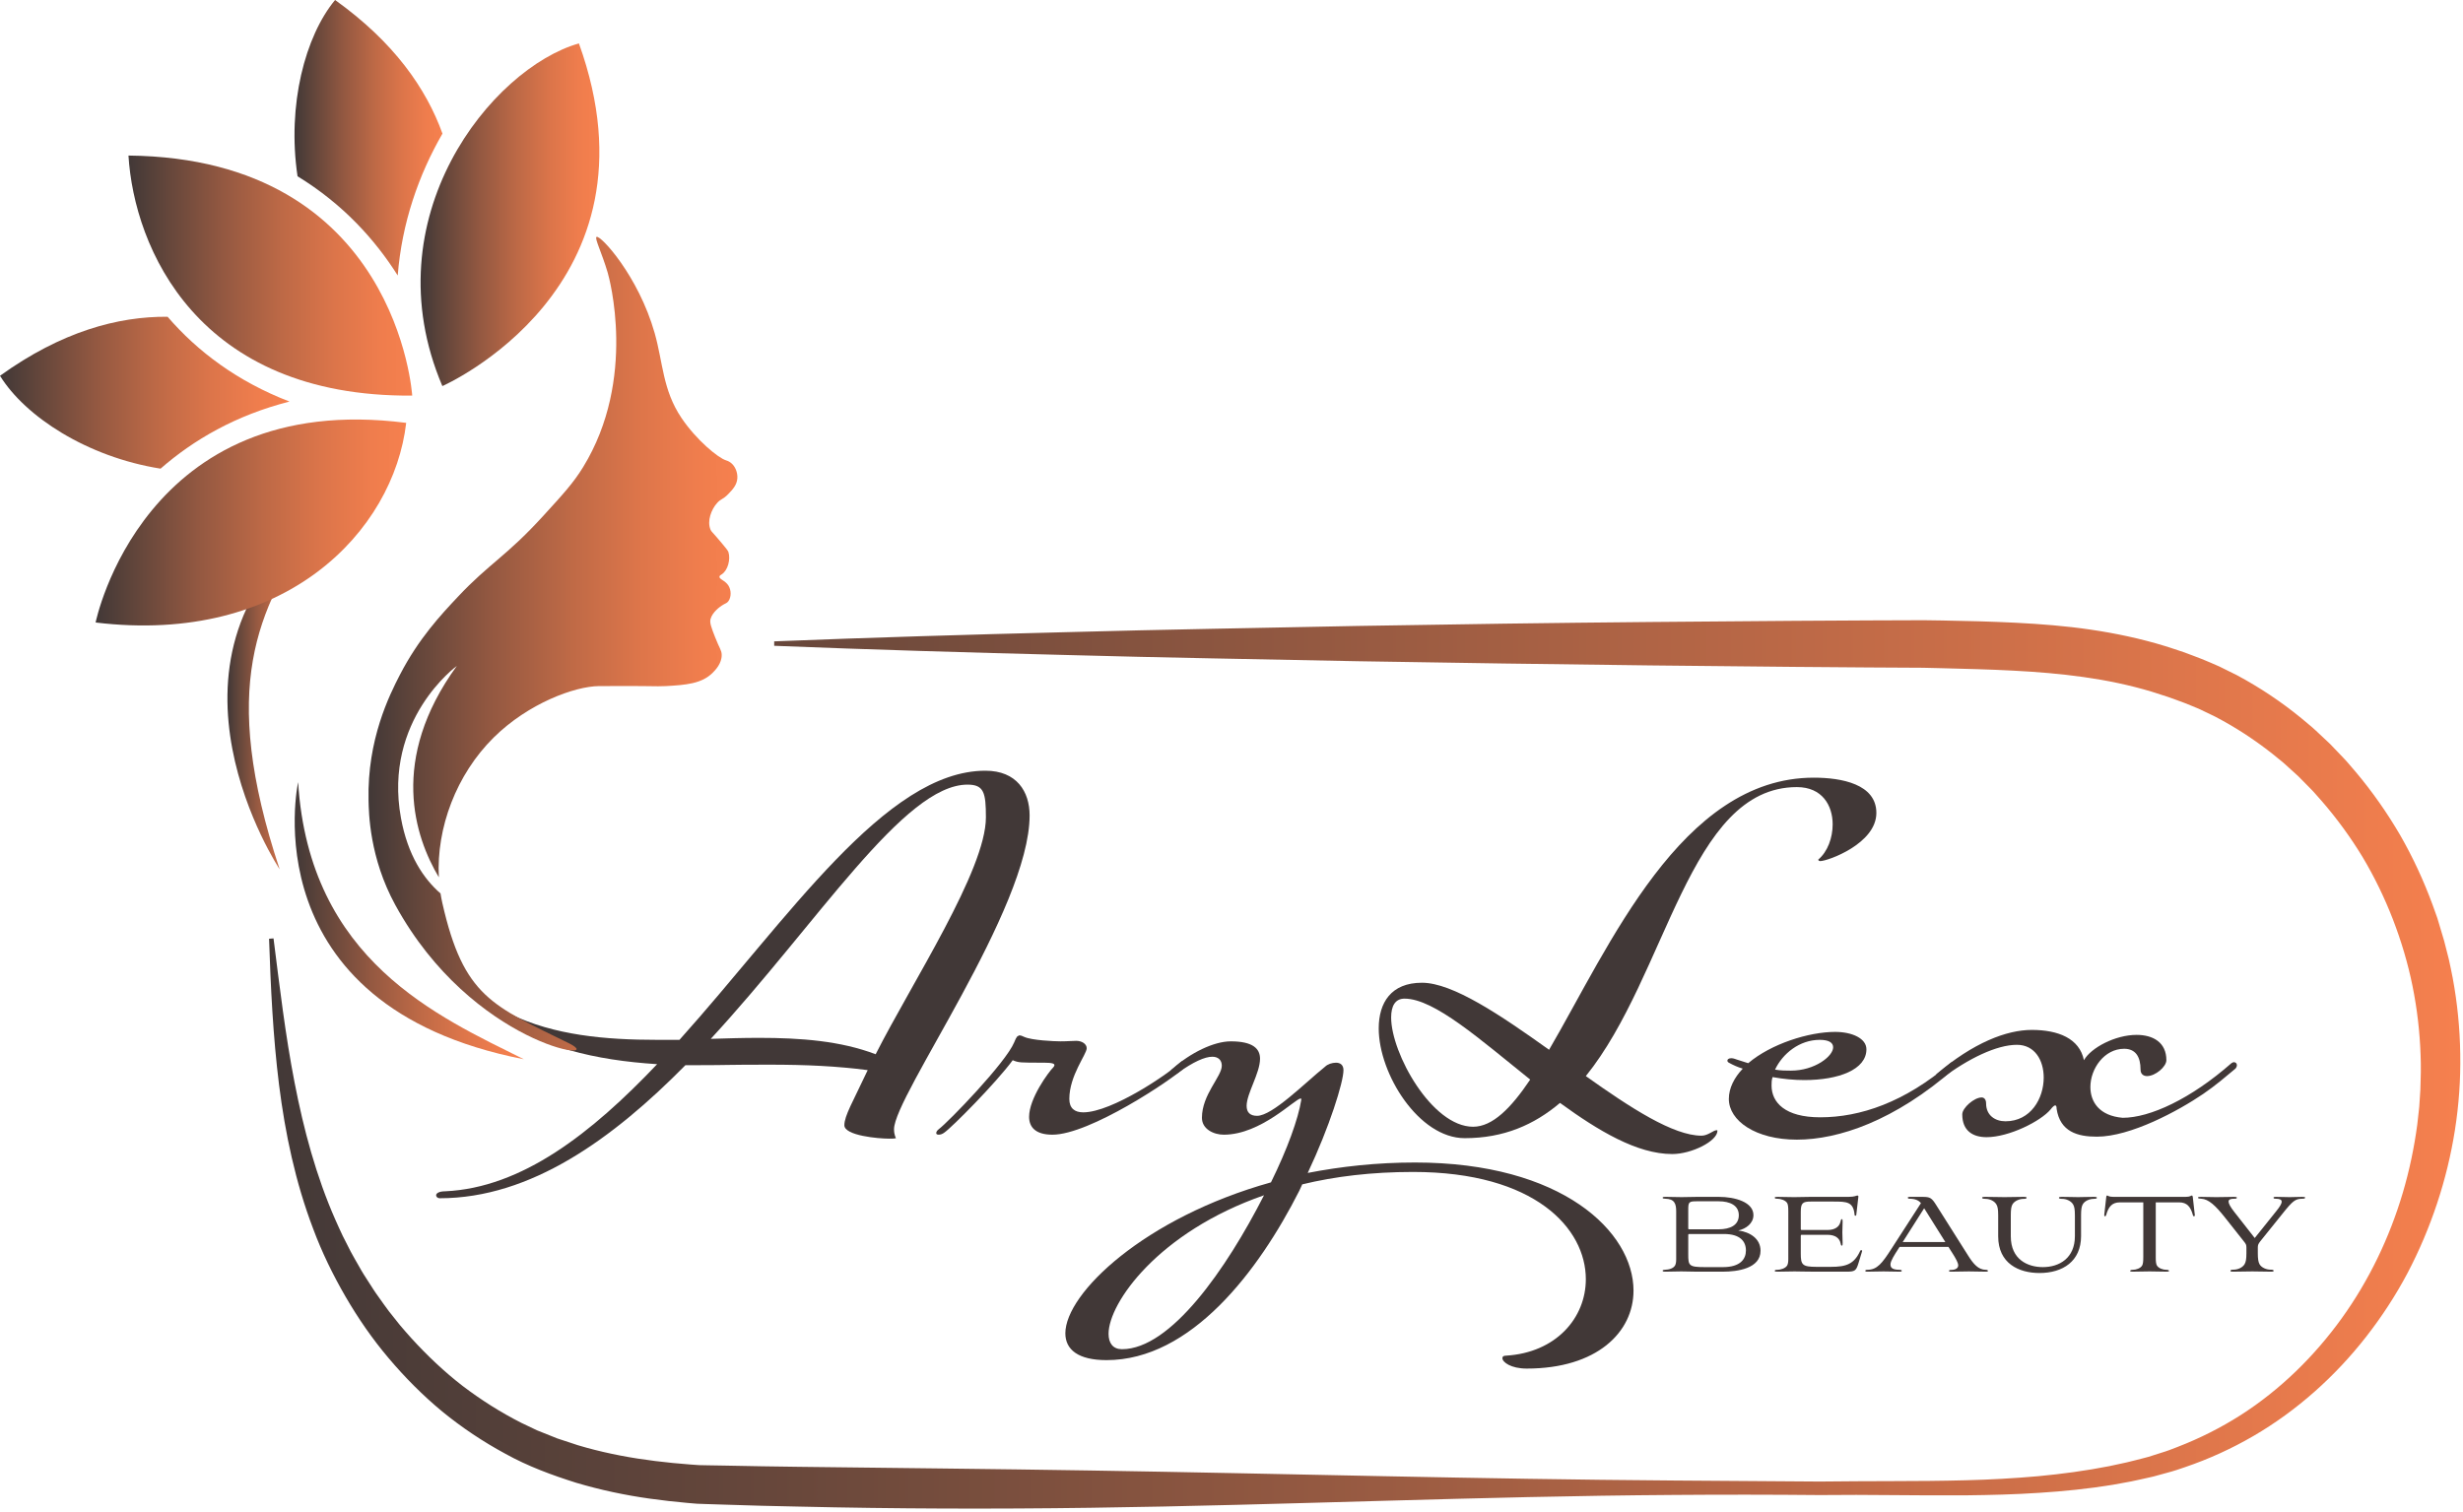 <?xml version="1.0" encoding="UTF-8"?>
<svg id="Layer_6" data-name="Layer 6" xmlns="http://www.w3.org/2000/svg" xmlns:xlink="http://www.w3.org/1999/xlink" viewBox="0 0 1101.945 676.391">
  <defs>
    <style>
      .cls-1 {
        fill: url(#linear-gradient-2);
      }

      .cls-2 {
        fill: url(#linear-gradient-4);
      }

      .cls-3 {
        fill: url(#linear-gradient-3);
      }

      .cls-4 {
        fill: url(#linear-gradient-5);
      }

      .cls-5 {
        fill: url(#linear-gradient-8);
      }

      .cls-6 {
        fill: url(#linear-gradient-7);
      }

      .cls-7 {
        fill: url(#linear-gradient-6);
      }

      .cls-8 {
        fill: #413837;
      }

      .cls-9 {
        fill: url(#linear-gradient);
      }

      .cls-10 {
        fill: url(#New_Gradient_Swatch_1);
      }
    </style>
    <linearGradient id="linear-gradient" x1="164.862" y1="288.034" x2="329.908" y2="288.034" gradientUnits="userSpaceOnUse">
      <stop offset="0" stop-color="#413837"/>
      <stop offset=".105" stop-color="#5c433a"/>
      <stop offset=".33" stop-color="#935841"/>
      <stop offset=".54" stop-color="#bd6946"/>
      <stop offset=".728" stop-color="#dc754a"/>
      <stop offset=".888" stop-color="#ef7d4d"/>
      <stop offset="1" stop-color="#f6804e"/>
    </linearGradient>
    <linearGradient id="linear-gradient-2" x1="101.753" y1="312.223" x2="140.131" y2="312.223" xlink:href="#linear-gradient"/>
    <linearGradient id="linear-gradient-3" x1="131.852" y1="412" x2="234.379" y2="412" xlink:href="#linear-gradient"/>
    <linearGradient id="linear-gradient-4" x1="42.777" y1="233.808" x2="181.731" y2="233.808" xlink:href="#linear-gradient"/>
    <linearGradient id="linear-gradient-5" x1="0" y1="175.726" x2="129.523" y2="175.726" xlink:href="#linear-gradient"/>
    <linearGradient id="linear-gradient-6" x1="57.479" y1="123.32" x2="184.422" y2="123.32" xlink:href="#linear-gradient"/>
    <linearGradient id="linear-gradient-7" x1="131.763" y1="61.641" x2="197.955" y2="61.641" xlink:href="#linear-gradient"/>
    <linearGradient id="linear-gradient-8" x1="188.169" y1="96.094" x2="268.159" y2="96.094" xlink:href="#linear-gradient"/>
    <linearGradient id="New_Gradient_Swatch_1" data-name="New Gradient Swatch 1" x1="111.411" y1="476.306" x2="1101.945" y2="476.306" gradientUnits="userSpaceOnUse">
      <stop offset="0" stop-color="#413837"/>
      <stop offset=".236" stop-color="#67473b"/>
      <stop offset=".759" stop-color="#c76d48"/>
      <stop offset="1" stop-color="#f6804e"/>
    </linearGradient>
  </defs>
  <g id="Layer_5" data-name="Layer 5">
    <g>
      <path class="cls-8" d="M222.451,453.314c0-.444.223-.667,1.777-.667,1.111,0,2.444.223,4,1.111,19.775,9.554,42.662,11.554,65.771,11.554h9.999c48.439-53.994,92.213-120.432,136.874-120.432,13.999,0,19.776,9.333,19.776,19.998,0,41.773-60.66,125.542-60.66,140.429,0,2.666.889,4,.889,4-.889.222-1.777.222-3.111.222-4.666,0-19.997-1.333-19.997-5.999,0-4.222,3.777-10.443,10.443-24.664-13.776-1.778-27.331-2.444-43.996-2.444-20.22,0-18.442.222-31.107.222h-6.443c-32.441,32.885-69.104,59.549-109.988,59.549-.89,0-1.556-.667-1.556-1.333,0-.889,1.333-1.777,3.999-1.777,34.441-1.556,65.549-25.998,94.879-56.883-27.553-1.777-53.105-7.555-71.104-21.998,0,0-.444-.444-.444-.889ZM317.997,464.869c7.555-.222,13.998-.444,21.553-.444,18.665,0,36.44,1.333,52.217,7.333,16.221-31.997,49.328-82.436,49.328-105.989,0-11.11-.889-14.665-8.222-14.665-28.441,0-66.882,61.771-114.876,113.766Z"/>
      <path class="cls-8" d="M419.981,507.753c-.667,0-1.111-.222-1.111-.667,0-.443.222-1.111,1.111-1.777,4.443-3.333,29.996-29.774,33.773-38.885.444-.889.667-1.777,1.111-2.222,0-.222.222-.444.444-.444.222-.223.444-.445.889-.445s1.111.222,2,.667c3.333,1.555,13.554,2,16.221,2,3.555,0,4.888-.222,7.11-.222,2.443,0,4.666,1.333,4.666,3.333,0,2.667-7.777,12.221-7.777,22.664,0,4.223,2.444,6,6.222,6,12.888,0,38.663-17.554,43.551-22.442.444-.444.667-.444,1.111-.444.666,0,1.333.444,1.333,1.333,0,.444-.222,1.111-.667,1.555-5.555,5.333-42.439,29.997-59.104,29.997-7.776,0-10.443-3.556-10.443-7.999,0-8.222,8.666-19.998,10.888-22.22.223-.222.444-.667.444-.889,0-.667-.889-1.111-4.666-1.111-10.888,0-11.332,0-13.998-1.111-7.333,9.999-27.108,29.997-30.664,32.441-.889.667-1.777.889-2.443.889Z"/>
      <path class="cls-8" d="M582.627,529.973l-1.333,2.889c-18.221,35.996-48.439,75.77-86.213,75.77-12.666,0-18.443-4.666-18.443-11.999,0-17.997,35.552-51.772,91.99-67.548,7.333-14.887,12.222-28.441,13.555-36.885,0-.445,0-.667-.223-.667-2.444,0-17.775,16.221-34.44,16.221-4.444,0-9.776-2.444-9.776-7.555,0-10.443,8.888-18.442,8.888-23.331,0-2.444-1.556-4-4.222-4-3.333,0-8.443,2.222-15.554,7.333-.89.667-1.556.889-2.223.889-.666,0-1.11-.444-1.11-1.111,0-.444.444-1.333,1.11-1.777,7.999-7.11,18.442-12.221,25.997-12.221,9.999,0,13.11,3.333,13.11,7.777,0,6.444-6,15.554-6,21.109,0,2.889,1.556,4.444,4.667,4.444,6.888,0,21.331-14.666,30.44-21.998,1.111-1.111,3.111-1.777,4.889-1.777s3.333.889,3.333,3.333c0,5.333-6.222,25.33-15.998,45.995,14.887-2.889,30.886-4.667,47.994-4.667,65.993,0,97.768,31.108,97.768,57.328,0,18.664-16.442,34.885-47.772,34.885-7.11,0-10.888-2.889-10.888-4.666,0-.667.444-1.111,1.556-1.111,22.441-1.333,35.773-16.887,35.773-34.219,0-22.664-22.664-47.994-77.325-47.994-18.442,0-34.885,2-49.55,5.555ZM565.518,534.861c-47.328,16.442-69.548,48.217-69.548,61.993,0,4.222,1.999,6.888,5.999,6.888,21.775,0,46.662-35.773,63.549-68.881Z"/>
      <path class="cls-8" d="M814.377,385.321c-.889,0-.889-.667-.889-.667,4.222-3.555,6.443-9.776,6.443-15.776,0-8.443-4.666-16.665-15.998-16.665-48.439,0-57.994,84.213-94.435,129.32,19.998,14.22,39.106,26.664,51.772,26.664,2.889,0,5.332-2.444,6.666-2.444.222,0,.444,0,.444.222,0,4.667-11.555,10.443-20.221,10.443-15.775,0-33.107-10.443-50.217-22.886-11.554,9.776-25.108,15.776-42.662,15.776-20.442,0-38.44-28.664-38.44-49.106,0-11.555,5.556-20.442,19.332-20.442s35.107,14.443,56.883,29.997c26.886-45.995,59.104-121.765,118.432-121.765,12.443,0,27.997,2.889,27.997,15.776,0,13.776-21.775,21.553-25.108,21.553ZM684.613,483.089c-22.22-17.776-42.884-36.218-56.216-36.218-4.222,0-5.999,3.333-5.999,8.443,0,15.999,18.22,48.883,36.662,48.883,8.666,0,16.888-8.221,25.553-21.108Z"/>
      <path class="cls-8" d="M803.928,509.975c-18.442,0-30.441-8.443-30.441-18.221,0-4.888,2.444-9.554,6.222-13.553-2.222-.667-4.222-1.556-6.222-2.667-.444-.222-.666-.667-.666-.889,0-.667.666-1.111,1.777-1.111.667,0,1.556.222,2.666.667l4.889,1.555c10.221-8.666,27.108-13.999,38.885-13.999,7.555,0,13.998,2.889,13.998,7.777,0,9.11-12.442,13.776-27.774,13.776-4.444,0-9.332-.444-14.221-1.333-.444,1.333-.444,2.666-.444,3.777,0,7.555,5.999,14.221,21.775,14.221,17.776,0,37.773-6.666,58.216-24.22.444-.444.667-.444,1.111-.444.667,0,1.333.444,1.333,1.333,0,.444-.222,1.111-.666,1.556-26.664,23.331-51.772,31.774-70.438,31.774ZM794.152,478.645c2.666.444,4.888.444,7.11.444,10.665,0,18.887-6.444,18.887-10.443,0-2-1.777-3.333-5.999-3.333-9.11,0-16.665,6.222-19.998,13.332Z"/>
      <path class="cls-8" d="M999.457,475.312c.666,0,1.333.444,1.333,1.333,0,.444-.223,1.111-.667,1.556-3.999,3.333-8.888,7.555-14.442,11.333-11.11,7.555-32.441,19.108-47.551,19.108-8.666,0-16.442-2.222-17.998-12.442,0-1.111-.223-1.557-.667-1.557s-1.333.89-2,1.778c-4.443,5.333-18.664,12.442-28.663,12.442-6.222,0-10.888-2.889-10.888-10.221,0-2.889,5.333-7.555,8.666-7.555,1.11,0,1.999.889,1.999,2.666,0,5.333,4,8,8.666,8,11.332,0,17.109-10.222,17.109-19.554,0-7.777-3.999-14.665-11.999-14.665-9.109,0-21.775,6.221-33.329,14.887-.667.444-1.333.667-1.778.667-.889,0-.889-1.111-.889-2.444,16.443-13.999,31.33-19.775,42.662-19.775,11.776,0,21.331,3.777,23.331,13.554,3.111-5.555,13.999-11.333,23.553-11.333,7.333,0,13.332,3.333,13.332,11.333,0,2.888-4.888,7.11-8.665,7.11-1.556,0-2.889-.889-2.889-2.889,0-5.777-2.223-9.333-7.333-9.333-8.888,0-15.109,8.888-15.109,17.109,0,6.666,4,12.888,14.443,13.776,12.221,0,30.44-8.444,48.661-24.442.444-.222.666-.444,1.111-.444Z"/>
    </g>
    <g>
      <path class="cls-8" d="M759.165,569.052c-2.22,0-4.68-.12-6.96-.12-2.34,0-4.92.12-6.959.12-1.141,0-1.38-.12-1.38-.42,0-.36.42-.36.899-.42,2.04-.061,3.96-.66,4.68-1.98.3-.6.48-1.38.48-2.76v-21.419c0-3.42-.78-5.58-4.86-5.64-.72-.06-1.199-.06-1.199-.42,0-.3.18-.42,1.439-.42,2.04,0,4.62.12,7.02.12,2.46,0,4.8-.12,7.26-.12h9.3c7.5,0,15.6,2.399,15.6,8.159,0,3.721-3.3,6.12-6.78,6.9,5.16.66,9.96,3.6,9.96,9.06,0,7.979-10.38,9.359-16.8,9.359h-11.699ZM768.884,550.093c5.22,0,9.06-1.86,9.06-6.3,0-4.38-3.899-6.24-9.06-6.24h-9.6c-3.72,0-3.96.301-3.96,3.9v8.22c0,.359.12.42.42.42h13.14ZM770.864,567.012c7.74,0,10.26-3.6,10.26-7.439,0-4.08-2.58-7.38-9.84-7.38h-15.659c-.18,0-.3.12-.3.42v8.7c0,4.979.24,5.699,7.38,5.699h8.159Z"/>
      <path class="cls-8" d="M811.844,569.052c-4.68,0-6.659-.12-8.939-.12-2.699,0-5.159.12-7.619.12-.96,0-1.26-.06-1.26-.36,0-.359.3-.479,1.199-.479,1.32,0,3.6-.601,4.38-1.98.3-.6.48-1.38.48-2.76v-21.419c0-1.92-.12-3-.48-3.66-.78-1.38-3.06-1.979-4.38-1.979-.899,0-1.199-.12-1.199-.479,0-.301.3-.36,1.26-.36,2.399,0,4.739.12,7.379.12,2.4,0,4.86-.12,7.26-.12h17.04c2.939,0,3.479-.601,4.02-.601.36,0,.54.181.42.78l-.899,7.8c-.061.66-.78.66-.78-.06-.54-5.7-3.48-5.82-9.3-5.82h-10.26c-3.6,0-4.5.601-4.5,4.62v7.619c0,.36.12.48.42.48h11.52c3.601,0,5.34-1.62,5.82-3.66.18-.72.24-1.199.6-1.199.36,0,.36.539.36,1.199,0,1.32-.12,3.42-.12,4.74,0,1.38.12,3.359.12,4.739,0,.601,0,1.2-.36,1.2-.359,0-.42-.479-.6-1.2-.42-1.979-2.16-3.659-5.82-3.659h-11.52c-.359,0-.42.18-.42.42v7.92c0,5.039.601,5.999,7.021,5.999h6.419c6.96,0,10.439-1.26,13.14-7.14.3-.6,1.021-.359.84.18l-1.56,5.16c-1.08,3.54-1.56,3.96-5.46,3.96h-14.22Z"/>
      <path class="cls-8" d="M871.723,557.952h-21.839l-.96,1.5c-.96,1.5-3.12,4.74-3.12,6.3,0,1.2.36,2.46,4.08,2.46.78,0,.96.24.96.42,0,.24-.12.42-.899.42-2.46,0-4.86-.12-7.26-.12-2.4,0-4.86.12-7.26.12-.78,0-.9-.18-.9-.42,0-.12.12-.42.9-.42,4.439,0,6.659-2.94,10.859-9.479l13.14-20.34c-.9-1.199-2.58-1.979-5.04-1.979-.54,0-.84-.18-.84-.479,0-.24.3-.36.78-.36h5.64c3.6,0,4.26.36,6.479,3.96l14.1,22.318c2.34,3.721,4.56,6.36,7.92,6.36.779,0,.959.3.959.479,0,.181-.18.36-.959.36-2.58,0-4.92-.12-7.561-.12-2.699,0-5.34.12-8.039.12-.66,0-.9-.18-.9-.36,0-.239.24-.42.9-.42,2.22,0,3.239-.899,3.239-2.04,0-1.14-1.079-2.999-2.1-4.68l-2.28-3.6ZM851.264,555.792h19.079l-9.479-15.119-9.6,15.119Z"/>
      <path class="cls-8" d="M928.303,543.793c0-2.58-.24-3.9-.78-4.8-.96-1.68-3.18-2.521-4.859-2.521-.721,0-1.5-.06-1.5-.479,0-.36.479-.42,1.26-.42,2.819,0,5.399.12,7.319.12,1.98,0,3.96-.12,7.2-.12.779,0,1.2.06,1.2.42,0,.42-.78.479-1.5.479-1.681,0-3.96.841-4.86,2.521-.479.899-.72,2.22-.72,4.8v9.359c0,11.22-8.16,16.499-18.6,16.499-9.239,0-18.479-4.26-18.479-16.438v-9.42c0-2.58-.24-3.9-.78-4.8-.96-1.68-3.12-2.521-4.86-2.521-.659,0-1.56-.06-1.56-.479,0-.36.54-.42,1.26-.42,3.3,0,6,.12,8.76.12s5.88-.12,8.64-.12c.84,0,1.26.06,1.26.42,0,.42-.72.479-1.439.479-1.74,0-4.021.9-4.92,2.521-.48.899-.72,2.1-.72,4.8v9.42c0,10.499,7.68,13.799,14.339,13.799,7.38,0,14.34-4.02,14.34-13.859v-9.359Z"/>
      <path class="cls-8" d="M958.905,538.033h-10.44c-3.6,0-5.159,2.04-6.18,5.699-.12.42-.359.54-.54.54-.239,0-.359-.42-.3-.72l.9-7.979c.06-.48.18-.601.42-.601.3,0,.66.601,2.7.601h32.398c2.1,0,2.399-.601,2.699-.601.301,0,.42.181.48.601l.9,7.979c.06.42-.061.72-.36.72-.18,0-.42-.12-.48-.54-1.02-3.659-2.579-5.699-6.18-5.699h-10.439v24.539c0,1.92.12,2.939.48,3.659.779,1.38,2.88,1.98,4.199,1.98.66,0,1.261.12,1.261.479,0,.301-.48.36-1.08.36-2.46,0-4.92-.12-7.62-.12-2.76,0-5.22.12-7.62.12-.659,0-1.079-.06-1.079-.36,0-.359.6-.479,1.26-.479,1.26,0,3.42-.601,4.14-1.98.36-.72.48-1.739.48-3.659v-24.539Z"/>
      <path class="cls-8" d="M1005.044,558.312c0-1.38-.24-1.681-1.2-2.88l-8.399-10.62c-4.32-5.46-7.38-8.22-10.56-8.399-.78-.06-1.5-.06-1.5-.479,0-.301.42-.36,1.2-.36,3.06,0,3.539.12,6.959.12s5.82-.12,7.98-.12c.659,0,1.26.06,1.26.36,0,.479-.601.479-1.26.479-1.5,0-2.46.3-2.46,1.26,0,.9.779,2.4,2.579,4.68l9.12,11.64,9.659-12.06c1.561-1.92,2.4-3.3,2.4-4.199,0-.9-.84-1.32-2.64-1.32-.601,0-1.021-.06-1.021-.479,0-.301.54-.36.96-.36,3.061,0,3.9.12,6.24.12s3.3-.12,5.64-.12c.899,0,1.319.06,1.319.36,0,.42-.6.479-1.319.479-3.12.06-4.2.9-8.939,6.84l-9.84,12.239c-.9,1.2-1.08,1.62-1.08,2.82v2.46c0,2.579.24,3.899.72,4.859.9,1.68,3.24,2.52,4.92,2.52.78,0,1.44.061,1.44.48s-.42.42-1.2.42c-2.82,0-5.64-.12-8.34-.12-2.82,0-5.34.12-8.58.12-.779,0-1.199,0-1.199-.42s.6-.48,1.38-.48c1.8,0,4.02-.84,4.979-2.52.54-.96.78-2.28.78-4.859v-2.46Z"/>
    </g>
  </g>
  <path class="cls-9" d="M325.89,221.021c1.894-1.988,3.796-3.984,4-7,.176-2.609-.953-5.467-3-7-.926-.693-1.811-.944-2-1-3.578-1.07-13.36-9.146-20-19-8.44-12.525-8.239-24.772-12-38-7.265-25.555-24.199-43.935-26-43-.995.516,2.353,7.004,5,16,.604,2.053,13.24,47.483-11,87-4.306,7.02-8.871,12.013-18,22-16.54,18.093-23.892,20.997-38,36-7.548,8.027-17.577,18.693-26,35-4.642,8.987-14.62,28.885-14,56,.126,5.52.324,25.679,12,47,34.489,62.979,95.489,70.979,78,62-34.511-17.021-47.468-20.785-57-63-.314-1.389-.575-2.795-.798-4.211-7.605-6.608-14.676-17.109-17.712-33.81-8-44,25-68,25-68-30.453,41.957-18.773,76.582-8.039,94.586-1.149-22.088,7.806-46.017,24.55-62.565,15.568-15.386,36.302-22.87,47-23,9.097-.11,20,0,20,0,6.759.068,7.459.146,10,0,8.868-.509,16.047-1.018,21-6,1.087-1.094,4.077-4.101,4-8-.041-2.096-.934-2.709-3-8-1.638-4.196-2.448-6.329-2-8,.862-3.211,4.383-5.584,5-6,1.675-1.129,2.263-.986,3-2,1.321-1.817,1.339-4.896,0-7-1.479-2.324-4.196-2.802-4-4,.081-.492.592-.736,1-1,2.808-1.819,4.031-6.786,3-10-.205-.639-1.139-1.768-3-4-4.419-5.3-4.572-4.984-5-6-1.625-3.86.325-9.063,3-12,1.789-1.963,2.546-1.425,5-4Z"/>
  <path class="cls-1" d="M125.124,389s-61.489-92.66,15.007-153.553c-24.752,37.553-42.263,71.553-15.007,153.553Z"/>
  <path class="cls-3" d="M133.379,350s-22,100,101,124c-38-19-96-44-101-124Z"/>
  <path class="cls-2" d="M42.777,278.557c84.88,10.272,133.329-40.841,138.954-89.329-117.846-15.129-138.954,89.329-138.954,89.329Z"/>
  <path class="cls-4" d="M74.977,141.744c-22.183-.203-47.546,6.653-74.977,26.412,11.272,18.224,38.887,36.304,71.836,41.556,14.71-12.848,33.593-23.89,57.688-30.016-23.439-9.037-41.24-22.523-54.546-37.952Z"/>
  <path class="cls-7" d="M57.479,69.608c2.52,41.111,30.701,108.16,126.942,107.418,0,0-6.51-106.204-126.942-107.418Z"/>
  <path class="cls-6" d="M149.914,0c-13.321,16.094-21.543,46.861-16.796,78.879,20.388,12.47,34.734,28.435,44.823,44.403,1.841-23.512,9.383-45.083,20.014-63.492-7.258-20.208-21.765-40.989-48.041-59.79Z"/>
  <path class="cls-5" d="M259.012,19.428c-38.873,10.98-93.229,77.929-61.097,153.333,0,0,100.468-43.985,61.097-153.333Z"/>
  <path class="cls-10" d="M346.38,287c43.525-1.744,87.05-3.021,130.575-4.114l32.644-.819,32.644-.69,65.288-1.279c43.524-.756,87.044-1.374,130.613-1.764l65.338-.526,32.67-.184,16.335-.057,8.168-.029c2.731.01,5.486.08,8.228.117,10.936.171,21.884.465,32.965,1.011,11.068.575,22.26,1.416,33.475,3.079,11.208,1.641,22.445,4.016,33.408,7.379,2.722.896,5.462,1.739,8.165,2.686,2.682,1.012,5.374,1.961,8.042,3.031,2.657,1.133,5.333,2.164,7.968,3.391l7.858,3.892c10.237,5.476,19.885,11.929,28.815,19.23l3.313,2.778c1.1.931,2.227,1.831,3.256,2.839l6.296,5.908,5.963,6.228c1.013,1.02,1.943,2.114,2.874,3.207l2.803,3.268c7.377,8.792,13.965,18.208,19.733,28.091,5.696,9.927,10.516,20.332,14.463,31.054l1.446,4.034.72,2.017.617,2.043c.813,2.727,1.66,5.444,2.439,8.179l2.11,8.266c.639,2.775,1.158,5.588,1.738,8.38,2.081,11.22,3.203,22.595,3.366,33.968.403,22.753-3.24,45.478-10.38,66.95-3.563,10.742-7.989,21.187-13.247,31.194-5.296,9.988-11.5,19.482-18.44,28.381-13.884,17.784-30.984,33.102-50.435,44.435-9.721,5.659-19.991,10.336-30.596,13.947l-3.98,1.343c-1.315.481-2.693.774-4.035,1.17l-4.05,1.111-2.024.554c-.676.176-1.355.309-2.032.465-2.712.591-5.415,1.235-8.131,1.778l-8.166,1.493c-10.914,1.784-21.886,2.892-32.845,3.584-10.958.737-21.91.993-32.835,1.117-10.926.094-21.827-.03-32.709-.095l-16.309-.1-16.318.077c-21.788-.203-43.544-.225-65.297-.055-87.03.558-174.046,4.572-261.153,5.749-43.553.595-87.128.479-130.717-.542l-16.353-.366-16.457-.499-8.227-.261c-1.378-.05-2.727-.074-4.128-.144l-4.327-.365c-5.535-.499-11.087-1.113-16.641-1.892-11.106-1.547-22.218-3.886-33.089-7.123-10.781-3.392-21.64-7.393-31.613-12.937-10.036-5.421-19.538-11.761-28.321-18.945-8.738-7.24-16.735-15.293-24.002-23.909-7.297-8.599-13.691-17.904-19.321-27.597-5.613-9.703-10.538-19.792-14.426-30.264-7.956-20.869-12.523-42.659-15.263-64.417-2.712-21.793-3.736-43.603-4.466-65.371l1.994-.159c2.742,21.606,5.276,43.222,9.402,64.428,4.096,21.182,9.69,42.03,18.259,61.468,1.113,2.407,2.133,4.852,3.301,7.228l3.597,7.077c1.222,2.344,2.606,4.602,3.897,6.905.674,1.135,1.271,2.315,2.007,3.413l2.141,3.33c1.432,2.215,2.804,4.467,4.383,6.58,1.547,2.132,3.017,4.318,4.621,6.403l4.906,6.174c1.659,2.036,3.461,3.949,5.18,5.929,7.065,7.746,14.673,14.97,22.926,21.344,8.303,6.299,17.098,11.884,26.344,16.549l7.008,3.335,7.199,2.875,1.796.723,1.844.605,3.684,1.213,3.681,1.217,3.775,1.085c10.047,2.776,20.339,4.692,30.806,5.986,5.232.657,10.506,1.165,15.814,1.567l3.809.271c1.316.047,2.688.053,4.029.081l8.09.138,16.177.301,16.285.235c43.446.541,86.921.94,130.416,1.65,86.991,1.399,174.069,3.866,261.136,4.481l65.275.462c10.856-.138,21.787-.158,32.659-.195,10.879-.018,21.742-.087,32.575-.373,10.832-.276,21.636-.859,32.374-1.814,10.734-1.001,21.4-2.444,31.909-4.504l7.842-1.695c2.6-.607,5.171-1.31,7.756-1.958.643-.172,1.297-.316,1.93-.51l1.889-.602,3.776-1.201c1.25-.424,2.533-.744,3.756-1.252l3.699-1.418c9.849-3.8,19.296-8.57,28.169-14.22,17.733-11.359,32.957-26.32,45.194-43.305,12.246-17.007,21.405-36.159,27.33-56.18,2.958-10.016,5.105-20.255,6.481-30.582l.864-7.763.509-7.789c.196-5.197.315-10.396.099-15.587-.364-10.379-1.564-20.711-3.624-30.854-2.04-10.118-5.065-20.18-8.771-29.8-3.738-9.631-8.255-18.961-13.545-27.826-5.358-8.824-11.446-17.181-18.176-24.955l-2.555-2.888c-.847-.967-1.691-1.936-2.614-2.829l-5.408-5.481-5.689-5.171c-.925-.888-1.943-1.666-2.933-2.476l-2.978-2.419c-8.026-6.331-16.597-11.937-25.606-16.628l-6.805-3.278c-2.305-1.045-4.728-1.936-7.083-2.916-2.391-.927-4.844-1.755-7.261-2.642-2.442-.82-4.905-1.572-7.354-2.365-9.865-2.965-19.993-5.054-30.32-6.509-20.645-2.93-42.129-3.422-63.799-3.98-2.698-.061-5.381-.155-8.09-.189l-8.154-.045-16.308-.091-32.616-.251-65.235-.66c-43.48-.515-87.008-1.124-130.533-1.873l-65.285-1.279-32.642-.69-32.642-.819c-43.523-1.093-87.047-2.37-130.571-4.114l0-2Z"/>
</svg>